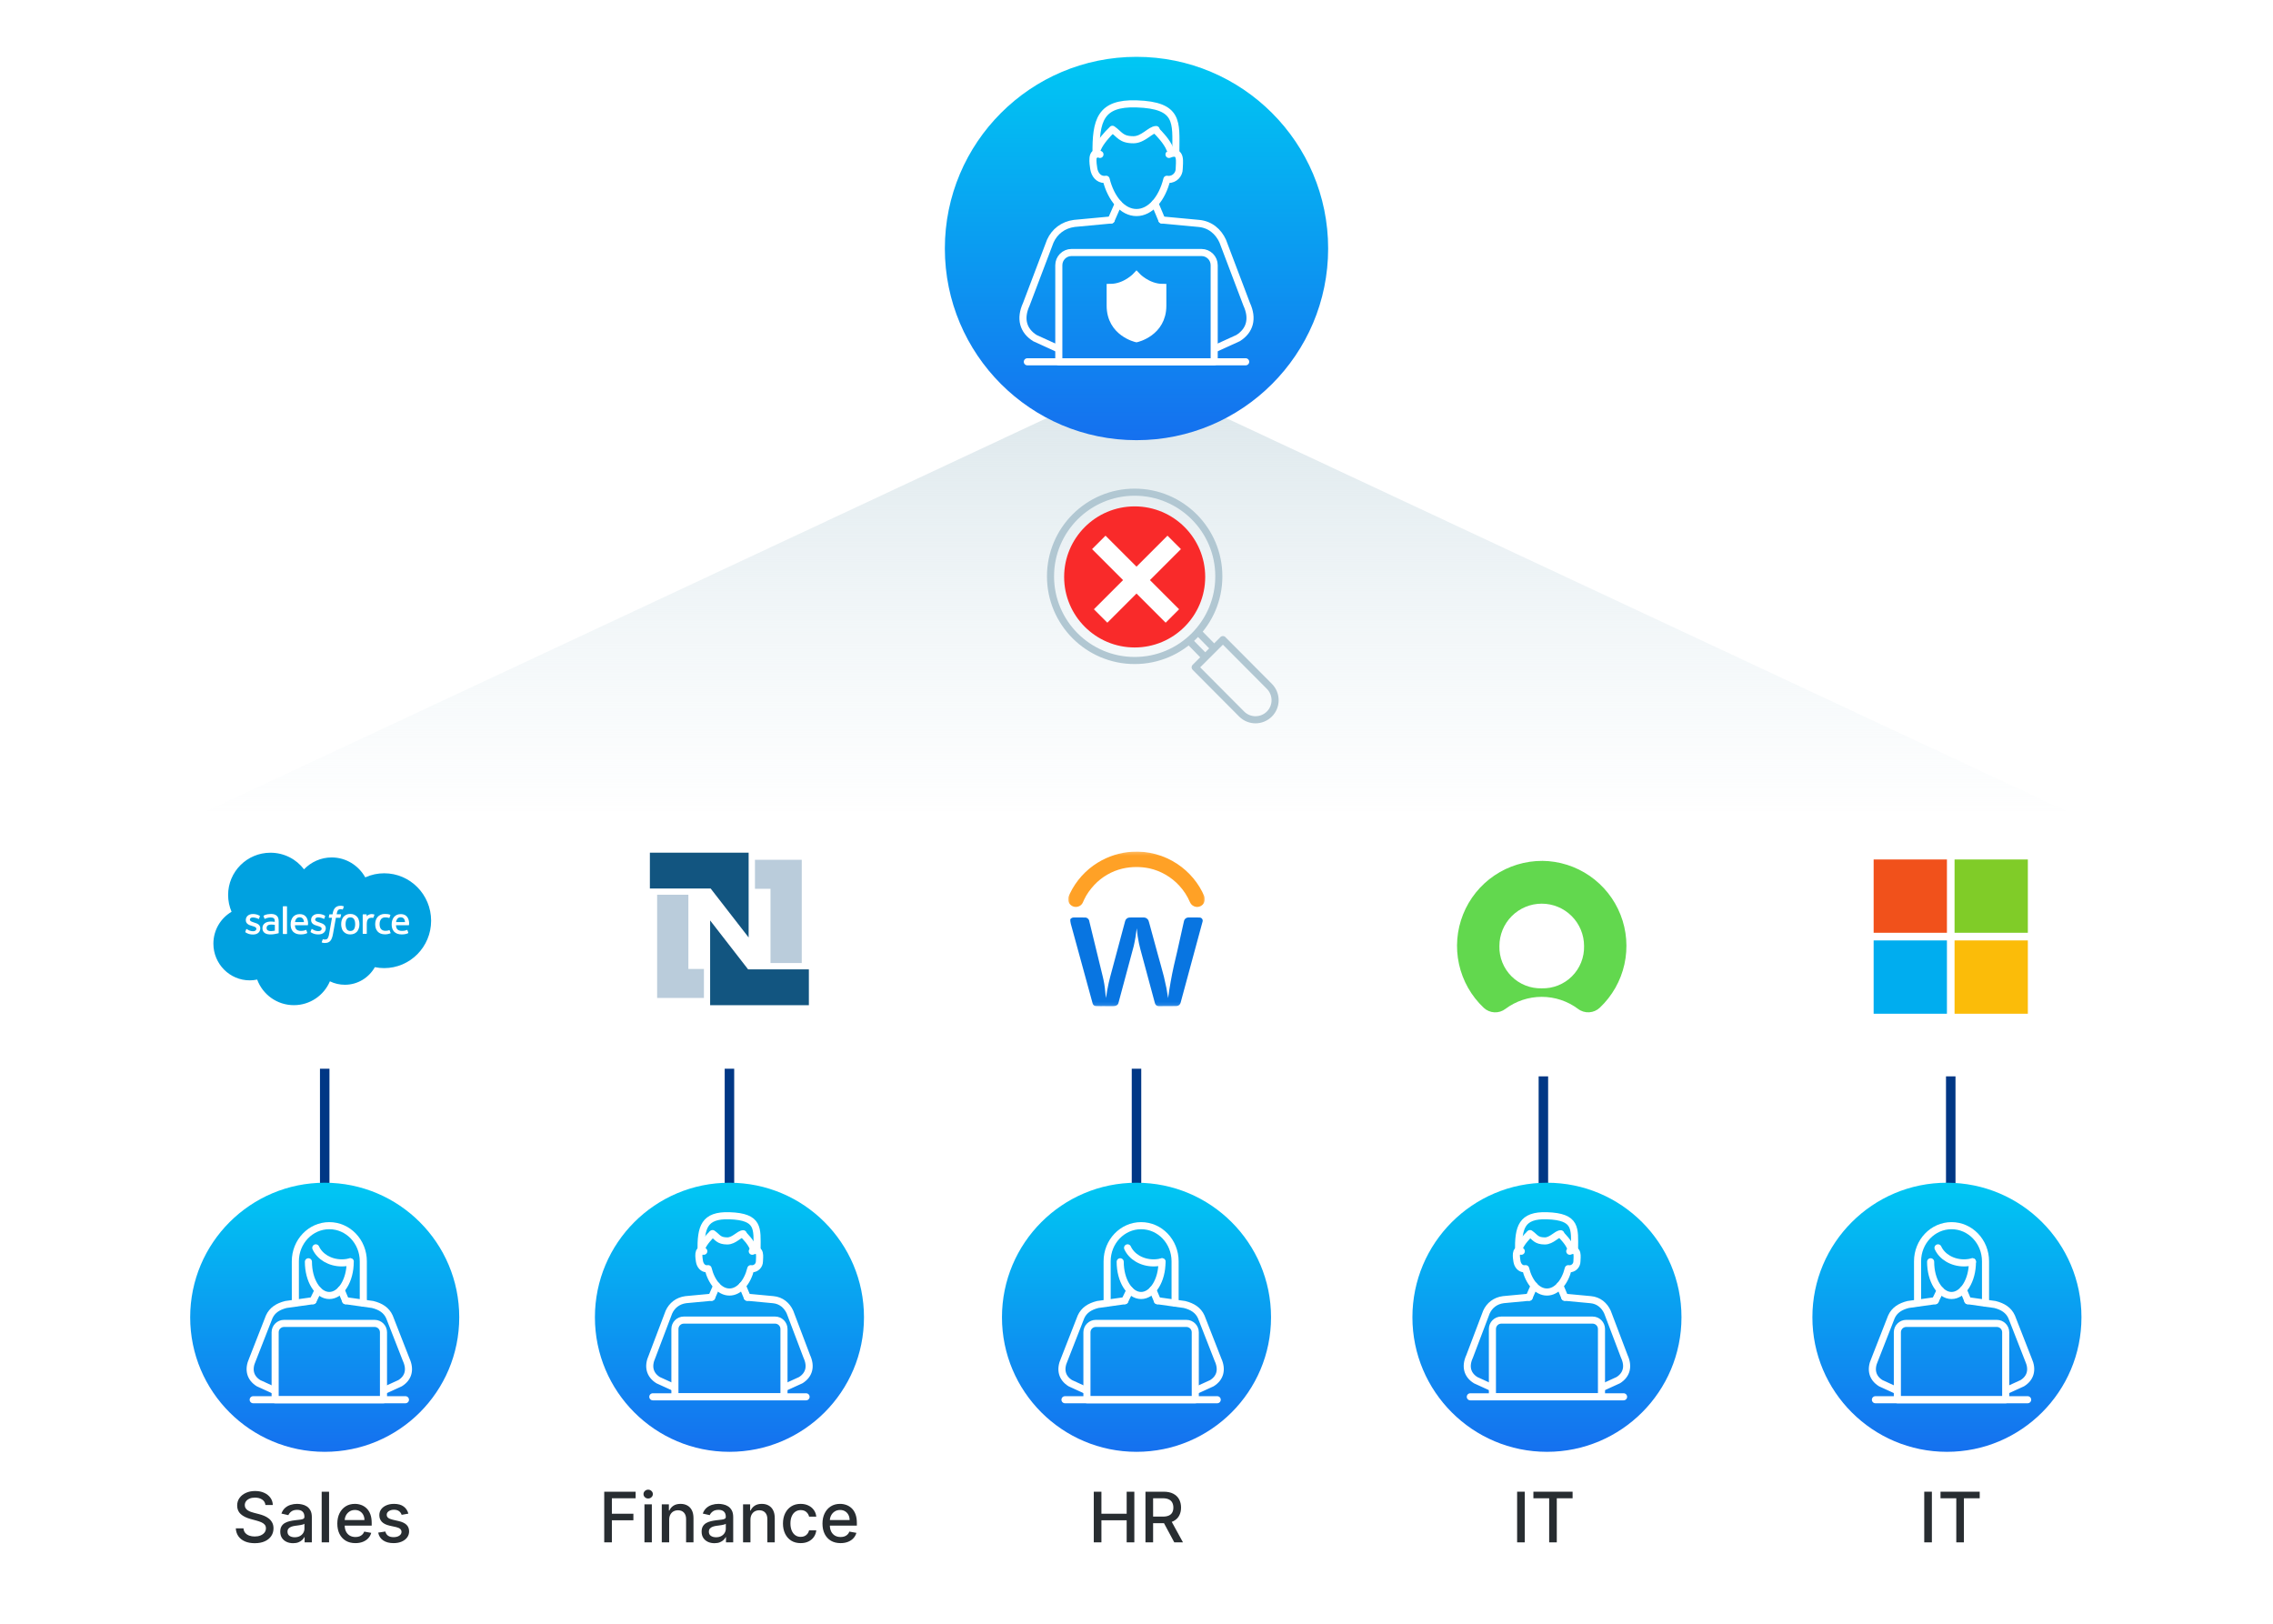 <?xml version="1.0" encoding="UTF-8"?> <svg xmlns="http://www.w3.org/2000/svg" width="700" height="500" viewBox="0 0 700 500" fill="none"><path d="M81.744 463.439C81.663 462.718 81.328 462.159 80.739 461.763C80.15 461.362 79.409 461.161 78.515 461.161C77.875 461.161 77.322 461.263 76.855 461.466C76.388 461.664 76.025 461.938 75.766 462.289C75.512 462.634 75.385 463.027 75.385 463.469C75.385 463.84 75.471 464.159 75.644 464.429C75.822 464.698 76.053 464.924 76.337 465.106C76.626 465.284 76.936 465.434 77.266 465.556C77.596 465.673 77.913 465.769 78.218 465.845L79.741 466.241C80.239 466.363 80.749 466.528 81.272 466.736C81.795 466.944 82.28 467.219 82.727 467.559C83.174 467.899 83.534 468.32 83.808 468.823C84.087 469.326 84.227 469.927 84.227 470.628C84.227 471.511 83.999 472.296 83.542 472.981C83.09 473.667 82.432 474.207 81.569 474.603C80.711 474.999 79.673 475.197 78.454 475.197C77.286 475.197 76.276 475.012 75.423 474.642C74.57 474.271 73.902 473.745 73.42 473.065C72.938 472.38 72.671 471.567 72.62 470.628H74.981C75.027 471.192 75.21 471.661 75.53 472.037C75.855 472.408 76.268 472.684 76.771 472.867C77.279 473.045 77.835 473.134 78.439 473.134C79.104 473.134 79.696 473.029 80.213 472.821C80.736 472.608 81.148 472.314 81.447 471.938C81.747 471.557 81.897 471.113 81.897 470.605C81.897 470.143 81.765 469.765 81.501 469.47C81.242 469.176 80.889 468.932 80.442 468.739C80 468.546 79.5 468.376 78.942 468.229L77.099 467.726C75.85 467.386 74.859 466.886 74.128 466.226C73.402 465.566 73.039 464.693 73.039 463.606C73.039 462.707 73.283 461.923 73.77 461.253C74.258 460.583 74.918 460.062 75.751 459.691C76.583 459.316 77.522 459.128 78.568 459.128C79.624 459.128 80.556 459.313 81.364 459.684C82.176 460.055 82.816 460.565 83.283 461.215C83.75 461.859 83.993 462.601 84.014 463.439H81.744ZM90.261 475.197C89.519 475.197 88.849 475.06 88.25 474.786C87.651 474.507 87.176 474.103 86.826 473.575C86.481 473.047 86.308 472.4 86.308 471.633C86.308 470.973 86.435 470.43 86.689 470.003C86.943 469.577 87.285 469.239 87.717 468.991C88.149 468.742 88.631 468.554 89.164 468.427C89.697 468.3 90.24 468.204 90.794 468.138C91.495 468.056 92.063 467.99 92.5 467.94C92.936 467.884 93.254 467.795 93.452 467.673C93.65 467.551 93.749 467.353 93.749 467.079V467.026C93.749 466.36 93.561 465.845 93.185 465.48C92.815 465.114 92.261 464.931 91.525 464.931C90.758 464.931 90.154 465.101 89.712 465.441C89.276 465.777 88.974 466.15 88.806 466.561L86.666 466.074C86.92 465.363 87.29 464.789 87.778 464.352C88.27 463.911 88.837 463.591 89.476 463.393C90.116 463.19 90.789 463.088 91.495 463.088C91.962 463.088 92.457 463.144 92.98 463.256C93.508 463.362 94 463.56 94.457 463.85C94.919 464.139 95.297 464.553 95.592 465.091C95.886 465.624 96.034 466.317 96.034 467.17V474.939H93.81V473.339H93.718C93.571 473.634 93.35 473.923 93.056 474.207C92.761 474.492 92.383 474.728 91.921 474.916C91.459 475.104 90.906 475.197 90.261 475.197ZM90.756 473.37C91.385 473.37 91.924 473.245 92.37 472.996C92.822 472.748 93.165 472.423 93.398 472.022C93.637 471.615 93.756 471.181 93.756 470.719V469.211C93.675 469.293 93.518 469.369 93.284 469.44C93.056 469.506 92.794 469.564 92.5 469.615C92.205 469.661 91.918 469.704 91.639 469.744C91.36 469.78 91.126 469.81 90.939 469.836C90.497 469.892 90.093 469.986 89.728 470.118C89.367 470.25 89.078 470.44 88.859 470.689C88.646 470.933 88.54 471.258 88.54 471.664C88.54 472.227 88.748 472.654 89.164 472.943C89.58 473.227 90.111 473.37 90.756 473.37ZM101.344 459.341V474.939H99.067V459.341H101.344ZM109.449 475.175C108.296 475.175 107.304 474.928 106.471 474.436C105.644 473.938 105.004 473.24 104.552 472.342C104.105 471.438 103.882 470.379 103.882 469.166C103.882 467.967 104.105 466.911 104.552 465.997C105.004 465.084 105.633 464.37 106.441 463.857C107.253 463.345 108.203 463.088 109.289 463.088C109.949 463.088 110.589 463.197 111.208 463.416C111.828 463.634 112.384 463.977 112.876 464.444C113.369 464.911 113.757 465.518 114.041 466.264C114.326 467.005 114.468 467.907 114.468 468.968V469.775H105.169V468.069H112.236C112.236 467.47 112.115 466.939 111.871 466.477C111.627 466.01 111.284 465.642 110.843 465.373C110.406 465.104 109.893 464.969 109.304 464.969C108.665 464.969 108.106 465.127 107.629 465.441C107.157 465.751 106.791 466.157 106.532 466.66C106.278 467.158 106.151 467.698 106.151 468.282V469.615C106.151 470.397 106.288 471.062 106.563 471.61C106.842 472.159 107.23 472.578 107.728 472.867C108.225 473.151 108.807 473.294 109.472 473.294C109.903 473.294 110.297 473.233 110.652 473.111C111.008 472.984 111.315 472.796 111.574 472.547C111.833 472.298 112.031 471.991 112.168 471.626L114.323 472.014C114.151 472.649 113.841 473.205 113.394 473.682C112.952 474.154 112.396 474.522 111.726 474.786C111.061 475.045 110.302 475.175 109.449 475.175ZM125.76 466.096L123.696 466.462C123.61 466.198 123.473 465.947 123.285 465.708C123.102 465.469 122.854 465.274 122.539 465.122C122.224 464.969 121.831 464.893 121.358 464.893C120.714 464.893 120.175 465.038 119.744 465.327C119.312 465.612 119.096 465.98 119.096 466.432C119.096 466.823 119.241 467.137 119.531 467.376C119.82 467.615 120.287 467.81 120.932 467.962L122.79 468.389C123.867 468.638 124.669 469.021 125.197 469.539C125.725 470.057 125.989 470.729 125.989 471.557C125.989 472.258 125.786 472.882 125.38 473.431C124.979 473.974 124.417 474.4 123.696 474.71C122.981 475.02 122.15 475.175 121.206 475.175C119.896 475.175 118.827 474.895 118 474.337C117.172 473.773 116.664 472.974 116.477 471.938L118.678 471.603C118.815 472.177 119.096 472.611 119.523 472.905C119.949 473.194 120.505 473.339 121.191 473.339C121.937 473.339 122.534 473.184 122.981 472.875C123.427 472.56 123.651 472.177 123.651 471.725C123.651 471.359 123.514 471.052 123.24 470.803C122.97 470.554 122.557 470.366 121.998 470.24L120.018 469.805C118.926 469.557 118.119 469.161 117.596 468.617C117.078 468.074 116.819 467.386 116.819 466.553C116.819 465.863 117.012 465.259 117.398 464.741C117.784 464.223 118.317 463.819 118.997 463.53C119.678 463.235 120.457 463.088 121.336 463.088C122.6 463.088 123.595 463.362 124.321 463.911C125.047 464.454 125.527 465.183 125.76 466.096Z" fill="#282D31"></path><path d="M186.081 474.939V459.341H195.753V461.367H188.434V466.119H195.06V468.138H188.434V474.939H186.081ZM198.465 474.939V463.24H200.742V474.939H198.465ZM199.615 461.436C199.219 461.436 198.878 461.304 198.594 461.039C198.315 460.77 198.175 460.451 198.175 460.08C198.175 459.704 198.315 459.384 198.594 459.12C198.878 458.851 199.219 458.717 199.615 458.717C200.011 458.717 200.348 458.851 200.628 459.12C200.912 459.384 201.054 459.704 201.054 460.08C201.054 460.451 200.912 460.77 200.628 461.039C200.348 461.304 200.011 461.436 199.615 461.436ZM206.082 467.993V474.939H203.805V463.24H205.991V465.144H206.136C206.405 464.525 206.826 464.027 207.4 463.652C207.979 463.276 208.707 463.088 209.586 463.088C210.383 463.088 211.081 463.256 211.68 463.591C212.279 463.921 212.744 464.413 213.074 465.068C213.404 465.723 213.569 466.533 213.569 467.498V474.939H211.292V467.772C211.292 466.924 211.071 466.261 210.629 465.784C210.187 465.302 209.581 465.061 208.809 465.061C208.281 465.061 207.811 465.175 207.4 465.403C206.994 465.632 206.671 465.967 206.433 466.409C206.199 466.845 206.082 467.373 206.082 467.993ZM220.027 475.197C219.286 475.197 218.616 475.06 218.017 474.786C217.417 474.507 216.943 474.103 216.592 473.575C216.247 473.047 216.074 472.4 216.074 471.633C216.074 470.973 216.201 470.43 216.455 470.003C216.709 469.577 217.052 469.239 217.483 468.991C217.915 468.742 218.397 468.554 218.93 468.427C219.464 468.3 220.007 468.204 220.56 468.138C221.261 468.056 221.83 467.99 222.266 467.94C222.703 467.884 223.02 467.795 223.218 467.673C223.416 467.551 223.515 467.353 223.515 467.079V467.026C223.515 466.36 223.327 465.845 222.952 465.48C222.581 465.114 222.028 464.931 221.291 464.931C220.525 464.931 219.921 465.101 219.479 465.441C219.042 465.777 218.74 466.15 218.572 466.561L216.432 466.074C216.686 465.363 217.057 464.789 217.544 464.352C218.037 463.911 218.603 463.591 219.243 463.393C219.882 463.19 220.555 463.088 221.261 463.088C221.728 463.088 222.223 463.144 222.746 463.256C223.274 463.362 223.767 463.56 224.224 463.85C224.686 464.139 225.064 464.553 225.358 465.091C225.653 465.624 225.8 466.317 225.8 467.17V474.939H223.576V473.339H223.485C223.338 473.634 223.117 473.923 222.822 474.207C222.528 474.492 222.149 474.728 221.687 474.916C221.225 475.104 220.672 475.197 220.027 475.197ZM220.522 473.37C221.152 473.37 221.69 473.245 222.137 472.996C222.589 472.748 222.931 472.423 223.165 472.022C223.404 471.615 223.523 471.181 223.523 470.719V469.211C223.442 469.293 223.284 469.369 223.051 469.44C222.822 469.506 222.561 469.564 222.266 469.615C221.972 469.661 221.685 469.704 221.406 469.744C221.126 469.78 220.893 469.81 220.705 469.836C220.263 469.892 219.86 469.986 219.494 470.118C219.134 470.25 218.844 470.44 218.626 470.689C218.413 470.933 218.306 471.258 218.306 471.664C218.306 472.227 218.514 472.654 218.93 472.943C219.347 473.227 219.877 473.37 220.522 473.37ZM231.11 467.993V474.939H228.833V463.24H231.019V465.144H231.163C231.433 464.525 231.854 464.027 232.428 463.652C233.007 463.276 233.735 463.088 234.614 463.088C235.411 463.088 236.109 463.256 236.708 463.591C237.307 463.921 237.772 464.413 238.102 465.068C238.432 465.723 238.597 466.533 238.597 467.498V474.939H236.319V467.772C236.319 466.924 236.099 466.261 235.657 465.784C235.215 465.302 234.608 465.061 233.837 465.061C233.309 465.061 232.839 465.175 232.428 465.403C232.022 465.632 231.699 465.967 231.461 466.409C231.227 466.845 231.11 467.373 231.11 467.993ZM246.578 475.175C245.446 475.175 244.471 474.918 243.654 474.405C242.841 473.888 242.217 473.174 241.78 472.265C241.343 471.357 241.125 470.316 241.125 469.143C241.125 467.955 241.349 466.906 241.795 465.997C242.242 465.084 242.872 464.37 243.684 463.857C244.496 463.345 245.453 463.088 246.555 463.088C247.444 463.088 248.236 463.253 248.931 463.583C249.627 463.908 250.188 464.365 250.615 464.954C251.046 465.543 251.303 466.231 251.384 467.018H249.168C249.046 466.47 248.766 465.997 248.33 465.601C247.898 465.205 247.319 465.007 246.593 465.007C245.959 465.007 245.403 465.175 244.925 465.51C244.453 465.84 244.085 466.312 243.821 466.927C243.557 467.536 243.425 468.257 243.425 469.09C243.425 469.942 243.555 470.679 243.814 471.298C244.072 471.918 244.438 472.397 244.91 472.738C245.387 473.078 245.949 473.248 246.593 473.248C247.025 473.248 247.416 473.169 247.766 473.012C248.122 472.849 248.419 472.618 248.657 472.319C248.901 472.019 249.071 471.659 249.168 471.237H251.384C251.303 471.994 251.056 472.669 250.645 473.263C250.234 473.857 249.683 474.324 248.992 474.664C248.307 475.005 247.502 475.175 246.578 475.175ZM258.861 475.175C257.708 475.175 256.716 474.928 255.883 474.436C255.055 473.938 254.416 473.24 253.964 472.342C253.517 471.438 253.293 470.379 253.293 469.166C253.293 467.967 253.517 466.911 253.964 465.997C254.416 465.084 255.045 464.37 255.852 463.857C256.665 463.345 257.614 463.088 258.701 463.088C259.361 463.088 260.001 463.197 260.62 463.416C261.239 463.634 261.795 463.977 262.288 464.444C262.78 464.911 263.169 465.518 263.453 466.264C263.737 467.005 263.88 467.907 263.88 468.968V469.775H254.581V468.069H261.648C261.648 467.47 261.526 466.939 261.283 466.477C261.039 466.01 260.696 465.642 260.254 465.373C259.818 465.104 259.305 464.969 258.716 464.969C258.076 464.969 257.518 465.127 257.04 465.441C256.568 465.751 256.203 466.157 255.944 466.66C255.69 467.158 255.563 467.698 255.563 468.282V469.615C255.563 470.397 255.7 471.062 255.974 471.61C256.253 472.159 256.642 472.578 257.139 472.867C257.637 473.151 258.218 473.294 258.884 473.294C259.315 473.294 259.709 473.233 260.064 473.111C260.419 472.984 260.727 472.796 260.986 472.547C261.244 472.298 261.442 471.991 261.58 471.626L263.735 472.014C263.562 472.649 263.253 473.205 262.806 473.682C262.364 474.154 261.808 474.522 261.138 474.786C260.473 475.045 259.714 475.175 258.861 475.175Z" fill="#282D31"></path><path d="M336.844 474.939V459.341H339.197V466.119H346.973V459.341H349.334V474.939H346.973V468.138H339.197V474.939H336.844ZM352.761 474.939V459.341H358.32C359.529 459.341 360.532 459.549 361.329 459.966C362.131 460.382 362.73 460.958 363.126 461.694C363.522 462.426 363.72 463.271 363.72 464.231C363.72 465.185 363.52 466.025 363.118 466.751C362.722 467.472 362.123 468.033 361.321 468.435C360.524 468.836 359.521 469.036 358.313 469.036H354.101V467.01H358.1C358.861 467.01 359.481 466.901 359.958 466.683C360.44 466.465 360.793 466.147 361.016 465.731C361.24 465.315 361.352 464.814 361.352 464.231C361.352 463.642 361.237 463.131 361.009 462.7C360.785 462.268 360.433 461.938 359.95 461.71C359.473 461.476 358.846 461.359 358.069 461.359H355.114V474.939H352.761ZM360.46 467.901L364.314 474.939H361.633L357.856 467.901H360.46Z" fill="#282D31"></path><path d="M469.571 459.341V474.939H467.217V459.341H469.571ZM472.229 461.367V459.341H484.3V461.367H479.433V474.939H477.088V461.367H472.229Z" fill="#282D31"></path><path d="M594.949 459.341V474.939H592.596V459.341H594.949ZM597.607 461.367V459.341H609.678V461.367H604.812V474.939H602.466V461.367H597.607Z" fill="#282D31"></path><path d="M99.999 363.107V327.079" stroke="#003785" stroke-width="2.925" stroke-linecap="square" stroke-linejoin="round"></path><path d="M224.642 363.107V327.079" stroke="#003785" stroke-width="2.925" stroke-linecap="square" stroke-linejoin="round"></path><path d="M350 363.107V327.079" stroke="#003785" stroke-width="2.925" stroke-linecap="square" stroke-linejoin="round"></path><path d="M475.305 363.107V327.079" stroke="#003785" stroke-width="2.925" stroke-linecap="square" stroke-linejoin="round"></path><path d="M600.757 363.107V327.079" stroke="#003785" stroke-width="2.925" stroke-linecap="square" stroke-linejoin="round"></path><circle cx="350" cy="405.629" r="41.431" fill="url(#paint0_linear_10_6)"></circle><path d="M355.019 397.15L356.43 400.522" stroke="white" stroke-width="2.184" stroke-linecap="round" stroke-linejoin="round"></path><path d="M346.407 400.522C346.407 400.522 346.758 399.797 347.967 397.304" stroke="white" stroke-width="2.184" stroke-linecap="round" stroke-linejoin="round"></path><path d="M340.962 401.262L340.955 388.389C340.955 382.331 345.639 377.421 351.42 377.421C357.201 377.421 361.885 382.331 361.885 388.389V401.262" stroke="white" stroke-width="2.184" stroke-linecap="round" stroke-linejoin="round"></path><path d="M357.854 388.543C357.854 394.276 354.972 398.923 351.417 398.923C347.862 398.923 344.98 394.276 344.98 388.543" stroke="white" stroke-width="2.184" stroke-linecap="round" stroke-linejoin="round"></path><path d="M357.855 388.543C357.035 388.763 356.162 388.88 355.255 388.88C351.598 388.88 348.477 386.956 347.253 384.251" stroke="white" stroke-width="2.184" stroke-linecap="round" stroke-linejoin="round"></path><path d="M346.407 400.522L338.063 401.694C335.596 402.309 333.825 403.454 332.901 405.505L327.757 418.649C326.34 421.731 327.052 424.328 329.612 425.925L334.281 428.059" stroke="white" stroke-width="2.184" stroke-linecap="round" stroke-linejoin="round"></path><path d="M356.43 400.522L364.774 401.694C367.242 402.309 369.012 403.454 369.936 405.505L375.078 418.649C376.495 421.731 375.783 424.328 373.223 425.925L368.553 428.059" stroke="white" stroke-width="2.184" stroke-linecap="round" stroke-linejoin="round"></path><path d="M327.976 431.019H374.859" stroke="white" stroke-width="2.184" stroke-linecap="round" stroke-linejoin="round"></path><path d="M337.466 407.52H365.372C366.878 407.52 368.1 408.746 368.1 410.252V431.017H334.735V410.252C334.735 408.743 335.959 407.52 337.463 407.52H337.466Z" stroke="white" stroke-width="2.184" stroke-linecap="round" stroke-linejoin="round"></path><circle cx="99.999" cy="405.629" r="41.431" fill="url(#paint1_linear_10_6)"></circle><path d="M105.018 397.15L106.43 400.522" stroke="white" stroke-width="2.184" stroke-linecap="round" stroke-linejoin="round"></path><path d="M96.406 400.522C96.406 400.522 96.757 399.797 97.966 397.304" stroke="white" stroke-width="2.184" stroke-linecap="round" stroke-linejoin="round"></path><path d="M90.961 401.262L90.954 388.389C90.954 382.331 95.638 377.421 101.419 377.421C107.2 377.421 111.884 382.331 111.884 388.389V401.262" stroke="white" stroke-width="2.184" stroke-linecap="round" stroke-linejoin="round"></path><path d="M107.854 388.543C107.854 394.276 104.972 398.923 101.417 398.923C97.862 398.923 94.98 394.276 94.98 388.543" stroke="white" stroke-width="2.184" stroke-linecap="round" stroke-linejoin="round"></path><path d="M107.854 388.543C107.034 388.763 106.161 388.88 105.254 388.88C101.597 388.88 98.476 386.956 97.252 384.251" stroke="white" stroke-width="2.184" stroke-linecap="round" stroke-linejoin="round"></path><path d="M96.406 400.522L88.062 401.694C85.595 402.309 83.825 403.454 82.9 405.505L77.756 418.649C76.339 421.731 77.051 424.328 79.611 425.925L84.281 428.059" stroke="white" stroke-width="2.184" stroke-linecap="round" stroke-linejoin="round"></path><path d="M106.43 400.522L114.773 401.694C117.241 402.309 119.011 403.454 119.935 405.505L125.077 418.649C126.494 421.731 125.782 424.328 123.222 425.925L118.553 428.059" stroke="white" stroke-width="2.184" stroke-linecap="round" stroke-linejoin="round"></path><path d="M77.975 431.019H124.858" stroke="white" stroke-width="2.184" stroke-linecap="round" stroke-linejoin="round"></path><path d="M87.465 407.52H115.371C116.878 407.52 118.099 408.746 118.099 410.252V431.017H84.734V410.252C84.734 408.743 85.958 407.52 87.463 407.52H87.465Z" stroke="white" stroke-width="2.184" stroke-linecap="round" stroke-linejoin="round"></path><circle cx="599.582" cy="405.629" r="41.431" fill="url(#paint2_linear_10_6)"></circle><path d="M604.601 397.15L606.013 400.522" stroke="white" stroke-width="2.184" stroke-linecap="round" stroke-linejoin="round"></path><path d="M595.989 400.522C595.989 400.522 596.34 399.797 597.55 397.304" stroke="white" stroke-width="2.184" stroke-linecap="round" stroke-linejoin="round"></path><path d="M590.545 401.262L590.537 388.389C590.537 382.331 595.221 377.421 601.002 377.421C606.783 377.421 611.467 382.331 611.467 388.389V401.262" stroke="white" stroke-width="2.184" stroke-linecap="round" stroke-linejoin="round"></path><path d="M607.437 388.543C607.437 394.276 604.555 398.923 601 398.923C597.445 398.923 594.563 394.276 594.563 388.543" stroke="white" stroke-width="2.184" stroke-linecap="round" stroke-linejoin="round"></path><path d="M607.437 388.543C606.618 388.763 605.745 388.88 604.838 388.88C601.18 388.88 598.059 386.956 596.835 384.251" stroke="white" stroke-width="2.184" stroke-linecap="round" stroke-linejoin="round"></path><path d="M595.989 400.522L587.645 401.694C585.178 402.309 583.408 403.454 582.484 405.505L577.339 418.649C575.922 421.731 576.634 424.328 579.194 425.925L583.864 428.059" stroke="white" stroke-width="2.184" stroke-linecap="round" stroke-linejoin="round"></path><path d="M606.013 400.522L614.356 401.694C616.824 402.309 618.594 403.454 619.518 405.505L624.661 418.649C626.077 421.731 625.365 424.328 622.805 425.925L618.136 428.059" stroke="white" stroke-width="2.184" stroke-linecap="round" stroke-linejoin="round"></path><path d="M577.558 431.019H624.441" stroke="white" stroke-width="2.184" stroke-linecap="round" stroke-linejoin="round"></path><path d="M587.048 407.52H614.954C616.461 407.52 617.682 408.746 617.682 410.252V431.017H584.317V410.252C584.317 408.743 585.541 407.52 587.046 407.52H587.048Z" stroke="white" stroke-width="2.184" stroke-linecap="round" stroke-linejoin="round"></path><circle cx="224.642" cy="405.629" r="41.431" fill="url(#paint3_linear_10_6)"></circle><path d="M228.618 395.878L230.121 399.459" stroke="white" stroke-width="2.184" stroke-linecap="round" stroke-linejoin="round"></path><path d="M219.166 399.46L220.712 395.932" stroke="white" stroke-width="2.184" stroke-linecap="round" stroke-linejoin="round"></path><path d="M219.166 399.46L211.198 400.206C208.755 400.528 206.932 401.976 206.001 404.038L200.822 417.686C199.396 420.783 200.113 423.395 202.69 425L207.391 427.146" stroke="white" stroke-width="2.184" stroke-linecap="round" stroke-linejoin="round"></path><path d="M230.121 399.46L238.088 400.206C240.56 400.42 242.355 401.976 243.285 404.038L248.462 417.683C249.888 420.781 249.171 423.393 246.594 424.998L241.893 427.143" stroke="white" stroke-width="2.184" stroke-linecap="round" stroke-linejoin="round"></path><path d="M201.043 430.118H248.241" stroke="white" stroke-width="2.184" stroke-linecap="round" stroke-linejoin="round"></path><path d="M210.597 406.495H238.69C240.207 406.495 241.437 407.727 241.437 409.241V430.116H207.847V409.241C207.847 407.724 209.08 406.495 210.594 406.495H210.597Z" stroke="white" stroke-width="2.184" stroke-linecap="round" stroke-linejoin="round"></path><path d="M215.899 385.294C215.803 377.922 216.819 374.11 224.642 374.366C233.874 374.668 233.162 378.352 233.15 384.55" stroke="white" stroke-width="2.184" stroke-linecap="round" stroke-linejoin="round"></path><path d="M216.743 385.294C214.696 384.098 215.255 387.461 215.408 388.401C215.611 389.653 216.436 390.699 217.705 390.699C217.833 390.699 217.956 390.682 218.078 390.662C219.114 394.874 221.662 397.857 224.644 397.857C227.627 397.857 230.175 394.874 231.211 390.665C231.331 390.684 231.451 390.701 231.579 390.701C232.848 390.701 233.876 389.673 233.876 388.404C233.876 387.135 234.524 384.101 231.67 385.296" stroke="white" stroke-width="2.184" stroke-linecap="round" stroke-linejoin="round"></path><path d="M219.166 380.142C218.601 380.65 216.767 382.589 216.203 384.099" stroke="white" stroke-width="2.184" stroke-linecap="round" stroke-linejoin="round"></path><path d="M228.886 380.142C229.451 380.65 231.284 382.589 231.849 384.099" stroke="white" stroke-width="2.184" stroke-linecap="round" stroke-linejoin="round"></path><path d="M219.436 379.862C220.999 380.939 221.267 382.12 223.989 382.12C226.117 382.12 227.666 379.916 228.886 379.916" stroke="white" stroke-width="2.184" stroke-linecap="round" stroke-linejoin="round"></path><circle cx="476.402" cy="405.629" r="41.431" fill="url(#paint4_linear_10_6)"></circle><path d="M480.379 395.878L481.881 399.459" stroke="white" stroke-width="2.184" stroke-linecap="round" stroke-linejoin="round"></path><path d="M470.926 399.46L472.473 395.932" stroke="white" stroke-width="2.184" stroke-linecap="round" stroke-linejoin="round"></path><path d="M470.926 399.46L462.958 400.206C460.516 400.528 458.692 401.976 457.762 404.038L452.583 417.686C451.156 420.783 451.873 423.395 454.451 425L459.151 427.146" stroke="white" stroke-width="2.184" stroke-linecap="round" stroke-linejoin="round"></path><path d="M481.881 399.46L489.849 400.206C492.321 400.42 494.115 401.976 495.045 404.038L500.222 417.683C501.648 420.781 500.932 423.393 498.354 424.998L493.654 427.143" stroke="white" stroke-width="2.184" stroke-linecap="round" stroke-linejoin="round"></path><path d="M452.804 430.118H500.001" stroke="white" stroke-width="2.184" stroke-linecap="round" stroke-linejoin="round"></path><path d="M462.357 406.495H490.45C491.967 406.495 493.197 407.727 493.197 409.241V430.116H459.608V409.241C459.608 407.724 460.84 406.495 462.354 406.495H462.357Z" stroke="white" stroke-width="2.184" stroke-linecap="round" stroke-linejoin="round"></path><path d="M467.659 385.294C467.563 377.922 468.579 374.11 476.402 374.366C485.634 374.668 484.922 378.352 484.91 384.55" stroke="white" stroke-width="2.184" stroke-linecap="round" stroke-linejoin="round"></path><path d="M468.503 385.294C466.456 384.098 467.016 387.461 467.168 388.401C467.372 389.653 468.197 390.699 469.466 390.699C469.593 390.699 469.716 390.682 469.839 390.662C470.875 394.874 473.422 397.857 476.405 397.857C479.387 397.857 481.935 394.874 482.971 390.665C483.091 390.684 483.212 390.701 483.339 390.701C484.608 390.701 485.637 389.673 485.637 388.404C485.637 387.135 486.285 384.101 483.43 385.296" stroke="white" stroke-width="2.184" stroke-linecap="round" stroke-linejoin="round"></path><path d="M470.926 380.142C470.362 380.65 468.528 382.589 467.963 384.099" stroke="white" stroke-width="2.184" stroke-linecap="round" stroke-linejoin="round"></path><path d="M480.646 380.142C481.211 380.65 483.045 382.589 483.609 384.099" stroke="white" stroke-width="2.184" stroke-linecap="round" stroke-linejoin="round"></path><path d="M471.196 379.862C472.76 380.939 473.027 382.12 475.749 382.12C477.878 382.12 479.426 379.916 480.646 379.916" stroke="white" stroke-width="2.184" stroke-linecap="round" stroke-linejoin="round"></path><g filter="url(#filter0_d_10_6)"><rect x="56.206" y="243.013" width="86.074" height="86.074" rx="8.331" fill="white"></rect></g><path fill-rule="evenodd" clip-rule="evenodd" d="M109.382 284.584C109.382 285.249 109.259 285.767 109.013 286.136C108.766 286.506 108.397 286.678 107.904 286.678C107.411 286.678 107.017 286.506 106.795 286.136C106.549 285.767 106.426 285.249 106.426 284.584C106.426 283.918 106.549 283.401 106.795 283.031C107.042 282.662 107.387 282.489 107.904 282.489C108.421 282.489 108.791 282.662 109.013 283.031C109.259 283.401 109.382 283.918 109.382 284.584Z" fill="#00A1E0"></path><path fill-rule="evenodd" clip-rule="evenodd" d="M121.974 283.943C122.024 283.573 122.122 283.253 122.295 283.031C122.541 282.662 122.886 282.465 123.403 282.465C123.921 282.465 124.241 282.662 124.488 283.031C124.635 283.278 124.709 283.598 124.734 283.943H121.974Z" fill="#00A1E0"></path><path fill-rule="evenodd" clip-rule="evenodd" d="M118.327 268.912C116.307 268.912 114.336 269.331 112.488 270.169C110.418 266.497 106.574 264.033 102.138 264.033C98.812 264.033 95.805 265.438 93.637 267.68V267.705C91.271 264.575 87.501 262.579 83.288 262.579C76.092 262.579 70.252 268.394 70.252 275.59C70.252 277.364 70.622 279.138 71.312 280.764C67.961 282.736 65.718 286.383 65.718 290.572C65.718 296.806 70.721 301.882 76.906 301.882C77.669 301.882 78.458 301.808 79.197 301.636C80.897 306.243 85.308 309.521 90.507 309.521C95.485 309.521 99.773 306.49 101.596 302.178C103.05 302.892 104.627 303.237 106.229 303.237C110.171 303.237 113.621 301.044 115.444 297.816C116.381 298.013 117.317 298.112 118.303 298.112C126.287 298.112 132.767 291.582 132.767 283.524C132.767 275.467 126.311 268.912 118.327 268.912ZM80.158 285.841C80.158 287.023 79.296 287.763 77.941 287.763C77.275 287.763 76.61 287.664 75.945 287.294C75.821 287.22 75.698 287.146 75.575 287.073C75.55 287.048 75.501 287.023 75.55 286.925L75.821 286.161C75.871 286.038 75.969 286.087 75.994 286.087C76.068 286.136 76.117 286.185 76.216 286.235C77.004 286.752 77.743 286.752 77.99 286.752C78.581 286.752 78.951 286.432 78.951 286.013V285.988C78.951 285.52 78.384 285.348 77.719 285.151L77.571 285.101C76.659 284.855 75.698 284.461 75.698 283.327V283.302C75.698 282.218 76.585 281.454 77.842 281.454H77.99C78.729 281.454 79.444 281.676 79.961 281.996C80.01 282.021 80.06 282.07 80.035 282.144C80.01 282.218 79.789 282.834 79.764 282.908C79.715 283.031 79.591 282.957 79.591 282.957C79.148 282.711 78.433 282.514 77.842 282.514C77.3 282.514 76.955 282.785 76.955 283.179V283.204C76.955 283.647 77.546 283.845 78.236 284.066L78.359 284.116C79.172 284.337 80.158 284.732 80.158 285.841ZM85.776 287.368C85.776 287.368 85.629 287.418 85.505 287.442C85.185 287.516 84.865 287.565 84.52 287.639C84.125 287.713 83.731 287.738 83.337 287.738C82.967 287.738 82.622 287.713 82.302 287.639C82.006 287.565 81.735 287.442 81.513 287.294C81.292 287.146 81.119 286.925 80.996 286.678C80.873 286.432 80.823 286.136 80.823 285.791C80.823 285.446 80.897 285.151 81.021 284.904C81.168 284.658 81.341 284.436 81.587 284.263C81.834 284.091 82.105 283.968 82.4 283.894C82.696 283.82 83.017 283.771 83.362 283.771C83.608 283.771 83.805 283.771 83.978 283.795C83.978 283.795 84.273 283.82 84.618 283.869V283.697C84.618 283.179 84.52 282.933 84.298 282.76C84.076 282.588 83.756 282.514 83.337 282.514C83.337 282.514 82.4 282.514 81.637 282.908C81.612 282.933 81.563 282.933 81.563 282.933C81.563 282.933 81.464 282.957 81.439 282.859L81.168 282.12C81.119 282.021 81.193 281.972 81.193 281.972C81.538 281.701 82.4 281.528 82.4 281.528C82.672 281.479 83.14 281.43 83.436 281.43C84.224 281.43 84.815 281.602 85.21 281.972C85.629 282.317 85.826 282.908 85.826 283.697V287.245C85.875 287.22 85.875 287.344 85.776 287.368ZM88.388 287.491C88.388 287.565 88.339 287.615 88.265 287.615H87.23C87.156 287.615 87.107 287.565 87.107 287.491V279.187C87.107 279.113 87.156 279.064 87.23 279.064H88.265C88.339 279.064 88.388 279.113 88.388 279.187V287.491ZM94.844 284.806C94.844 284.904 94.721 284.904 94.721 284.904H90.828C90.853 285.496 91 285.914 91.271 286.185C91.542 286.457 92.011 286.654 92.602 286.654C93.538 286.654 93.908 286.481 94.204 286.358C94.204 286.358 94.302 286.309 94.352 286.432L94.598 287.146C94.647 287.27 94.598 287.319 94.573 287.344C94.327 287.467 93.736 287.738 92.627 287.738C92.085 287.738 91.616 287.664 91.222 287.516C90.828 287.368 90.507 287.146 90.237 286.875C89.99 286.604 89.793 286.259 89.67 285.89C89.546 285.52 89.497 285.101 89.497 284.658C89.497 284.214 89.546 283.795 89.67 283.426C89.793 283.031 89.965 282.711 90.187 282.415C90.434 282.12 90.729 281.898 91.074 281.725C91.444 281.553 91.863 281.479 92.356 281.479C92.75 281.479 93.12 281.553 93.465 281.701C93.711 281.799 93.957 281.996 94.204 282.268C94.352 282.44 94.598 282.81 94.697 283.179C94.968 284.017 94.844 284.756 94.844 284.806ZM98.048 287.738C97.382 287.738 96.717 287.639 96.052 287.27C95.929 287.196 95.805 287.122 95.682 287.048C95.657 287.023 95.608 286.999 95.657 286.9L95.929 286.136C95.978 286.013 96.076 286.062 96.101 286.062C96.175 286.112 96.224 286.161 96.323 286.21C97.111 286.728 97.851 286.728 98.097 286.728C98.688 286.728 99.058 286.407 99.058 285.988V285.964C99.058 285.496 98.491 285.323 97.826 285.126L97.678 285.077C96.766 284.83 95.805 284.436 95.805 283.302V283.278C95.805 282.194 96.692 281.43 97.949 281.43H98.097C98.836 281.43 99.551 281.651 100.068 281.972C100.118 281.996 100.167 282.046 100.142 282.12C100.118 282.194 99.896 282.81 99.871 282.884C99.822 283.007 99.699 282.933 99.699 282.933C99.255 282.686 98.541 282.489 97.949 282.489C97.407 282.489 97.062 282.785 97.062 283.155V283.179C97.062 283.623 97.653 283.82 98.343 284.042L98.467 284.091C99.378 284.387 100.339 284.781 100.339 285.865V285.841C100.29 287.023 99.428 287.738 98.048 287.738ZM104.849 282.489C104.824 282.613 104.726 282.613 104.726 282.613H103.444L102.557 287.565C102.459 288.083 102.36 288.526 102.212 288.871C102.064 289.241 101.941 289.487 101.719 289.734C101.522 289.956 101.276 290.128 101.005 290.227C100.734 290.325 100.413 290.374 100.044 290.374C99.871 290.374 99.699 290.374 99.477 290.325C99.329 290.301 99.231 290.251 99.132 290.227C99.083 290.202 99.033 290.153 99.083 290.079C99.107 290.005 99.329 289.364 99.378 289.29C99.428 289.192 99.526 289.216 99.526 289.216C99.6 289.241 99.649 289.266 99.748 289.29C99.847 289.315 99.97 289.315 100.068 289.315C100.241 289.315 100.389 289.29 100.537 289.241C100.709 289.192 100.783 289.093 100.881 288.97C100.98 288.847 101.079 288.65 101.153 288.428C101.251 288.181 101.325 287.861 101.374 287.467L102.237 282.613H101.374C101.276 282.613 101.226 282.563 101.251 282.489L101.399 281.676C101.424 281.553 101.522 281.553 101.522 281.553H102.409L102.459 281.282C102.582 280.493 102.853 279.902 103.247 279.508C103.641 279.113 104.183 278.916 104.898 278.916C105.07 278.916 105.243 278.916 105.415 278.966C105.539 278.99 105.662 279.015 105.81 279.064C105.834 279.064 105.908 279.113 105.884 279.187L105.588 280.001C105.563 280.05 105.539 280.099 105.415 280.05C105.391 280.05 105.342 280.025 105.218 280.001C105.12 279.976 105.021 279.976 104.898 279.976C104.75 279.976 104.627 280.001 104.479 280.025C104.356 280.074 104.233 280.124 104.159 280.222C104.06 280.321 103.937 280.469 103.888 280.641C103.74 281.06 103.691 281.479 103.691 281.528H104.923C105.021 281.528 105.07 281.578 105.046 281.651L104.849 282.489ZM110.516 285.816C110.393 286.21 110.221 286.53 109.999 286.826C109.752 287.097 109.457 287.344 109.112 287.491C108.767 287.639 108.348 287.738 107.88 287.738C107.411 287.738 106.993 287.664 106.648 287.491C106.303 287.344 106.007 287.097 105.76 286.826C105.514 286.555 105.342 286.21 105.243 285.816C105.12 285.446 105.07 285.027 105.07 284.584C105.07 284.14 105.12 283.721 105.243 283.352C105.366 282.957 105.539 282.637 105.76 282.341C106.007 282.07 106.303 281.824 106.648 281.676C106.993 281.504 107.411 281.43 107.88 281.43C108.348 281.43 108.767 281.504 109.112 281.676C109.457 281.849 109.752 282.07 109.999 282.341C110.245 282.613 110.418 282.957 110.516 283.352C110.639 283.721 110.689 284.14 110.689 284.584C110.689 285.027 110.639 285.446 110.516 285.816ZM115.297 281.75C115.272 281.849 115.075 282.366 115.001 282.539C114.976 282.613 114.927 282.662 114.853 282.637C114.853 282.637 114.631 282.588 114.434 282.588C114.262 282.588 114.089 282.613 113.917 282.662C113.744 282.711 113.572 282.81 113.424 282.957C113.276 283.105 113.177 283.278 113.079 283.524C113.005 283.771 112.956 284.165 112.956 284.535V287.442C112.956 287.516 112.906 287.565 112.832 287.565H111.822C111.748 287.565 111.699 287.516 111.699 287.442V281.676C111.699 281.602 111.748 281.553 111.822 281.553H112.808C112.882 281.553 112.931 281.602 112.931 281.676V282.144C113.079 281.947 113.35 281.775 113.596 281.651C113.843 281.553 114.114 281.454 114.607 281.479C114.853 281.504 115.198 281.553 115.247 281.578C115.297 281.627 115.321 281.701 115.297 281.75ZM120.2 287.418C119.757 287.59 119.165 287.713 118.574 287.713C117.588 287.713 116.824 287.418 116.307 286.851C115.789 286.284 115.543 285.52 115.543 284.559C115.543 284.116 115.617 283.697 115.74 283.327C115.863 282.957 116.06 282.613 116.307 282.341C116.553 282.07 116.874 281.824 117.243 281.676C117.613 281.504 118.032 281.43 118.525 281.43C118.845 281.43 119.141 281.454 119.387 281.479C119.658 281.528 120.003 281.602 120.151 281.676C120.176 281.676 120.25 281.725 120.225 281.799C120.126 282.095 120.052 282.292 119.954 282.588C119.905 282.711 119.831 282.662 119.831 282.662C119.461 282.539 119.091 282.489 118.623 282.489C118.056 282.489 117.638 282.686 117.342 283.056C117.071 283.426 116.898 283.918 116.898 284.559C116.898 285.274 117.071 285.791 117.391 286.136C117.711 286.457 118.155 286.629 118.697 286.629C118.919 286.629 119.141 286.604 119.313 286.58C119.51 286.555 119.683 286.481 119.855 286.432C119.855 286.432 119.954 286.383 120.003 286.506L120.299 287.294C120.274 287.393 120.2 287.418 120.2 287.418ZM125.966 284.806C125.966 284.904 125.843 284.904 125.843 284.904H121.95C121.974 285.496 122.122 285.914 122.393 286.185C122.664 286.457 123.133 286.654 123.724 286.654C124.66 286.654 125.03 286.481 125.326 286.358C125.326 286.358 125.424 286.309 125.473 286.432L125.72 287.146C125.769 287.27 125.72 287.319 125.695 287.344C125.449 287.467 124.857 287.738 123.749 287.738C123.206 287.738 122.738 287.664 122.344 287.516C121.95 287.368 121.629 287.146 121.358 286.875C121.112 286.604 120.915 286.259 120.792 285.89C120.668 285.52 120.619 285.101 120.619 284.658C120.619 284.214 120.668 283.795 120.792 283.426C120.915 283.031 121.087 282.711 121.309 282.415C121.555 282.12 121.851 281.898 122.196 281.725C122.566 281.553 122.985 281.479 123.478 281.479C123.872 281.479 124.241 281.553 124.586 281.701C124.833 281.799 125.079 281.996 125.326 282.268C125.473 282.44 125.72 282.81 125.818 283.179C126.089 284.017 125.966 284.756 125.966 284.806Z" fill="#00A1E0"></path><path fill-rule="evenodd" clip-rule="evenodd" d="M90.852 283.943C90.902 283.573 91 283.253 91.173 283.031C91.419 282.662 91.764 282.465 92.282 282.465C92.799 282.465 93.119 282.662 93.366 283.031C93.514 283.278 93.588 283.598 93.612 283.943H90.852Z" fill="#00A1E0"></path><path fill-rule="evenodd" clip-rule="evenodd" d="M82.45 286.481C82.302 286.358 82.277 286.333 82.228 286.26C82.154 286.136 82.105 285.964 82.105 285.742C82.105 285.397 82.228 285.151 82.45 284.978C82.45 284.978 82.795 284.683 83.583 284.707C83.928 284.707 84.298 284.732 84.643 284.806V286.58C84.643 286.58 84.15 286.678 83.583 286.728C82.795 286.752 82.45 286.481 82.45 286.481Z" fill="#00A1E0"></path><g filter="url(#filter1_d_10_6)"><rect x="557.72" y="245.372" width="86.074" height="86.074" rx="8.331" fill="white"></rect></g><path d="M599.582 287.23H577.012V264.659H599.582V287.23Z" fill="#F1511B"></path><path d="M624.503 287.229H601.933V264.659H624.503V287.229Z" fill="#80CC28"></path><path d="M599.582 312.159H577.012V289.588H599.582V312.159Z" fill="#00ADEF"></path><path d="M624.503 312.159H601.933V289.588H624.503V312.159Z" fill="#FBBC09"></path><g filter="url(#filter2_d_10_6)"><rect x="431.759" y="245.372" width="86.074" height="86.074" rx="8.331" fill="white"></rect></g><path fill-rule="evenodd" clip-rule="evenodd" d="M474.95 265.092C469.704 265.081 464.575 266.646 460.229 269.585C455.882 272.524 452.519 276.7 450.575 281.573C448.631 286.446 448.196 291.791 449.325 296.914C450.455 302.038 453.098 306.704 456.911 310.307C457.805 311.159 458.975 311.662 460.208 311.726C461.442 311.79 462.657 311.411 463.635 310.656C466.861 308.255 470.775 306.959 474.796 306.959C478.818 306.959 482.732 308.255 485.958 310.656C486.945 311.412 488.171 311.789 489.413 311.716C490.654 311.644 491.828 311.127 492.72 310.262C496.504 306.672 499.129 302.033 500.259 296.942C501.389 291.85 500.973 286.537 499.064 281.683C497.154 276.83 493.839 272.657 489.543 269.699C485.247 266.742 480.165 265.135 474.95 265.085M474.796 304.337C473.072 304.384 471.356 304.078 469.754 303.44C468.151 302.802 466.696 301.843 465.476 300.624C464.256 299.404 463.297 297.949 462.658 296.347C462.02 294.744 461.714 293.029 461.76 291.304C461.76 287.847 463.134 284.531 465.578 282.086C468.023 279.641 471.339 278.268 474.796 278.268C478.254 278.268 481.57 279.641 484.014 282.086C486.459 284.531 487.833 287.847 487.833 291.304C487.879 293.029 487.573 294.744 486.934 296.347C486.295 297.949 485.337 299.404 484.117 300.624C482.897 301.843 481.442 302.802 479.839 303.44C478.237 304.078 476.521 304.384 474.796 304.337Z" fill="#62D84E"></path><g filter="url(#filter3_d_10_6)"><rect x="306.963" y="243.013" width="86.074" height="86.074" rx="8.331" fill="white"></rect></g><mask id="mask0_10_6" style="mask-type:luminance" maskUnits="userSpaceOnUse" x="328" y="262" width="44" height="48"><path d="M371.076 262.224H328.924V309.876H371.076V262.224Z" fill="white"></path></mask><g mask="url(#mask0_10_6)"><path d="M348.684 262.281C353.553 261.982 358.499 263.321 362.557 266.028C366.237 268.457 369.192 271.976 370.907 276.041C371.174 276.769 371.081 277.629 370.624 278.262C370.128 278.985 369.211 279.374 368.345 279.252C367.536 279.149 366.802 278.598 366.484 277.847C365.687 275.969 364.565 274.231 363.183 272.73C360.746 270.073 357.489 268.169 353.965 267.392C351.247 266.827 348.407 266.847 345.7 267.463C342.384 268.245 339.313 270.025 336.99 272.516C335.731 273.875 334.623 275.39 333.844 277.077C333.61 277.54 333.478 278.065 333.121 278.457C332.462 279.236 331.279 279.492 330.353 279.067C329.473 278.69 328.883 277.741 328.938 276.784C328.946 276.2 329.251 275.687 329.483 275.169C331.349 271.245 334.375 267.886 338.083 265.62C341.27 263.657 344.946 262.497 348.684 262.281Z" fill="#FFA126"></path><path d="M329.603 283.088C329.846 282.75 330.236 282.51 330.66 282.523C331.848 282.524 333.038 282.501 334.226 282.536C334.856 282.542 335.401 283.072 335.465 283.692C336.64 288.538 337.821 293.382 339.003 298.227C339.37 299.813 339.821 301.383 340.077 302.993C340.33 304.425 340.379 305.884 340.61 307.32C340.823 305.737 341.1 304.161 341.451 302.603C341.739 301.3 342.116 300.02 342.453 298.729C343.804 293.693 345.157 288.656 346.505 283.618C346.653 283.01 347.232 282.541 347.86 282.53C349.17 282.509 350.483 282.52 351.793 282.523C352.058 282.525 352.326 282.499 352.586 282.555C353.069 282.671 353.493 283.014 353.696 283.468C353.789 283.679 353.837 283.907 353.899 284.128C354.808 287.439 355.708 290.752 356.611 294.064C356.909 295.137 357.182 296.217 357.507 297.282C358.186 299.585 358.759 301.92 359.221 304.276C359.434 305.292 359.522 306.328 359.739 307.342C360.188 303.987 360.78 300.651 361.515 297.346C361.84 295.837 362.243 294.348 362.567 292.839C363.257 289.758 363.933 286.673 364.632 283.594C364.736 283.141 365.082 282.759 365.518 282.601C365.771 282.5 366.048 282.522 366.314 282.523C367.358 282.525 368.401 282.502 369.443 282.535C369.891 282.534 370.31 282.887 370.377 283.331C370.431 283.647 370.297 283.947 370.221 284.247C368.001 292.442 365.778 300.636 363.567 308.833C363.397 309.399 362.84 309.816 362.25 309.827C360.436 309.895 358.621 309.829 356.807 309.858C356.283 309.838 355.808 309.442 355.68 308.936C354.325 303.961 352.993 298.98 351.653 294.001C351.346 292.84 351.004 291.687 350.764 290.51C350.442 288.975 350.202 287.421 350.077 285.856C349.862 287.685 349.568 289.506 349.153 291.299C347.618 297.042 346.073 302.783 344.526 308.522C344.449 308.824 344.388 309.153 344.155 309.378C343.763 309.77 343.177 309.868 342.645 309.868C340.948 309.813 339.25 309.905 337.554 309.827C337.187 309.816 336.831 309.618 336.63 309.31C336.479 309.088 336.447 308.816 336.373 308.564C334.17 300.541 331.973 292.516 329.775 284.491C329.634 284.037 329.615 283.559 329.603 283.088Z" fill="#0875E1"></path></g><g filter="url(#filter4_d_10_6)"><rect x="181.584" y="243.013" width="86.074" height="86.074" rx="8.331" fill="white"></rect></g><path d="M202.373 275.515H211.995V298.372H216.786V307.303H202.373V275.515ZM246.91 296.545H237.288V273.688H232.498V264.756H246.91V296.545Z" fill="#BACCDB"></path><path d="M200.14 262.564H230.549V288.669L218.856 273.606H200.14V262.564ZM249.103 309.536H218.694V283.431L230.386 298.494H249.103" fill="#125580"></path><path d="M350 115.822L636.249 249.7H63.751L350 115.822Z" fill="url(#paint5_linear_10_6)"></path><circle cx="350" cy="76.522" r="59.021" fill="url(#paint6_linear_10_6)"></circle><path d="M355.665 62.631L357.805 67.733" stroke="white" stroke-width="2.184" stroke-linecap="round" stroke-linejoin="round"></path><path d="M342.199 67.733L344.402 62.708" stroke="white" stroke-width="2.184" stroke-linecap="round" stroke-linejoin="round"></path><path d="M342.199 67.733L330.848 68.796C327.369 69.254 324.771 71.317 323.445 74.255L316.067 93.697C314.035 98.11 315.056 101.831 318.728 104.118L325.424 107.174" stroke="white" stroke-width="2.184" stroke-linecap="round" stroke-linejoin="round"></path><path d="M357.805 67.733L369.156 68.796C372.677 69.1 375.233 71.317 376.558 74.255L383.933 93.694C385.965 98.107 384.944 101.827 381.272 104.114L374.576 107.17" stroke="white" stroke-width="2.184" stroke-linecap="round" stroke-linejoin="round"></path><path d="M316.382 111.408H383.619" stroke="white" stroke-width="2.184" stroke-linecap="round" stroke-linejoin="round"></path><path d="M329.991 77.755H370.012C372.173 77.755 373.925 79.51 373.925 81.668V111.405H326.075V81.668C326.075 79.507 327.83 77.755 329.988 77.755H329.991Z" stroke="white" stroke-width="2.184" stroke-linecap="round" stroke-linejoin="round"></path><path d="M337.544 47.553C337.408 37.052 338.856 31.621 350 31.985C363.152 32.415 362.137 37.664 362.12 46.493" stroke="white" stroke-width="2.184" stroke-linecap="round" stroke-linejoin="round"></path><path d="M338.747 47.553C335.831 45.85 336.628 50.64 336.845 51.98C337.135 53.763 338.31 55.253 340.118 55.253C340.3 55.253 340.475 55.228 340.649 55.2C342.125 61.201 345.755 65.449 350.003 65.449C354.252 65.449 357.882 61.201 359.357 55.204C359.529 55.232 359.7 55.256 359.882 55.256C361.69 55.256 363.155 53.791 363.155 51.983C363.155 50.175 364.078 45.853 360.011 47.556" stroke="white" stroke-width="2.184" stroke-linecap="round" stroke-linejoin="round"></path><path d="M342.199 40.213C341.394 40.937 338.782 43.7 337.978 45.85" stroke="white" stroke-width="2.184" stroke-linecap="round" stroke-linejoin="round"></path><path d="M356.046 40.213C356.85 40.937 359.462 43.7 360.267 45.85" stroke="white" stroke-width="2.184" stroke-linecap="round" stroke-linejoin="round"></path><path d="M342.583 39.814C344.811 41.349 345.192 43.031 349.07 43.031C352.102 43.031 354.308 39.891 356.046 39.891" stroke="white" stroke-width="2.184" stroke-linecap="round" stroke-linejoin="round"></path><path d="M350 104.298C350 104.298 358.101 102.528 358.101 94.129V88.511C353.325 88.511 350 84.861 350 84.861C350 84.861 346.675 88.511 341.899 88.511V94.129C341.899 102.535 350 104.298 350 104.298Z" fill="white" stroke="white" stroke-width="2.184" stroke-linecap="round"></path><path d="M376.599 196.957L390.919 211.345C393.271 213.72 393.271 217.525 390.919 219.877C388.544 222.229 384.739 222.229 382.387 219.877L368.068 205.488L376.623 196.957H376.599Z" stroke="#B1C7D2" stroke-width="2.184" stroke-miterlimit="10" stroke-linecap="round" stroke-linejoin="round"></path><path d="M370.855 202.097L366.3 197.453" stroke="#B1C7D2" stroke-width="2.184" stroke-miterlimit="10" stroke-linecap="square"></path><path d="M373.641 199.376L369.086 194.733" stroke="#B1C7D2" stroke-width="2.184" stroke-miterlimit="10" stroke-linecap="square"></path><path d="M349.437 203.39C363.751 203.39 375.354 191.786 375.354 177.473C375.354 163.159 363.751 151.555 349.437 151.555C335.123 151.555 323.519 163.159 323.519 177.473C323.519 191.786 335.123 203.39 349.437 203.39Z" stroke="#B1C7D2" stroke-width="2.184" stroke-miterlimit="10" stroke-linecap="round"></path><path d="M349.437 199.376C361.433 199.376 371.158 189.651 371.158 177.655C371.158 165.659 361.433 155.934 349.437 155.934C337.441 155.934 327.716 165.659 327.716 177.655C327.716 189.651 337.441 199.376 349.437 199.376Z" fill="#F92A2A"></path><path d="M340.458 169.089L358.98 187.61M359.542 169.089L341.02 187.61" stroke="white" stroke-width="5.849" stroke-linecap="square" stroke-linejoin="round"></path><defs><filter id="filter0_d_10_6" x="45.098" y="231.905" width="108.29" height="108.29" filterUnits="userSpaceOnUse" color-interpolation-filters="sRGB"><feFlood flood-opacity="0" result="BackgroundImageFix"></feFlood><feColorMatrix in="SourceAlpha" type="matrix" values="0 0 0 0 0 0 0 0 0 0 0 0 0 0 0 0 0 0 127 0" result="hardAlpha"></feColorMatrix><feOffset></feOffset><feGaussianBlur stdDeviation="5.554"></feGaussianBlur><feComposite in2="hardAlpha" operator="out"></feComposite><feColorMatrix type="matrix" values="0 0 0 0 0 0 0 0 0 0 0 0 0 0 0 0 0 0 0.25 0"></feColorMatrix><feBlend mode="normal" in2="BackgroundImageFix" result="effect1_dropShadow_10_6"></feBlend><feBlend mode="normal" in="SourceGraphic" in2="effect1_dropShadow_10_6" result="shape"></feBlend></filter><filter id="filter1_d_10_6" x="546.612" y="234.264" width="108.29" height="108.29" filterUnits="userSpaceOnUse" color-interpolation-filters="sRGB"><feFlood flood-opacity="0" result="BackgroundImageFix"></feFlood><feColorMatrix in="SourceAlpha" type="matrix" values="0 0 0 0 0 0 0 0 0 0 0 0 0 0 0 0 0 0 127 0" result="hardAlpha"></feColorMatrix><feOffset></feOffset><feGaussianBlur stdDeviation="5.554"></feGaussianBlur><feComposite in2="hardAlpha" operator="out"></feComposite><feColorMatrix type="matrix" values="0 0 0 0 0 0 0 0 0 0 0 0 0 0 0 0 0 0 0.25 0"></feColorMatrix><feBlend mode="normal" in2="BackgroundImageFix" result="effect1_dropShadow_10_6"></feBlend><feBlend mode="normal" in="SourceGraphic" in2="effect1_dropShadow_10_6" result="shape"></feBlend></filter><filter id="filter2_d_10_6" x="420.651" y="234.264" width="108.29" height="108.29" filterUnits="userSpaceOnUse" color-interpolation-filters="sRGB"><feFlood flood-opacity="0" result="BackgroundImageFix"></feFlood><feColorMatrix in="SourceAlpha" type="matrix" values="0 0 0 0 0 0 0 0 0 0 0 0 0 0 0 0 0 0 127 0" result="hardAlpha"></feColorMatrix><feOffset></feOffset><feGaussianBlur stdDeviation="5.554"></feGaussianBlur><feComposite in2="hardAlpha" operator="out"></feComposite><feColorMatrix type="matrix" values="0 0 0 0 0 0 0 0 0 0 0 0 0 0 0 0 0 0 0.25 0"></feColorMatrix><feBlend mode="normal" in2="BackgroundImageFix" result="effect1_dropShadow_10_6"></feBlend><feBlend mode="normal" in="SourceGraphic" in2="effect1_dropShadow_10_6" result="shape"></feBlend></filter><filter id="filter3_d_10_6" x="295.855" y="231.905" width="108.29" height="108.29" filterUnits="userSpaceOnUse" color-interpolation-filters="sRGB"><feFlood flood-opacity="0" result="BackgroundImageFix"></feFlood><feColorMatrix in="SourceAlpha" type="matrix" values="0 0 0 0 0 0 0 0 0 0 0 0 0 0 0 0 0 0 127 0" result="hardAlpha"></feColorMatrix><feOffset></feOffset><feGaussianBlur stdDeviation="5.554"></feGaussianBlur><feComposite in2="hardAlpha" operator="out"></feComposite><feColorMatrix type="matrix" values="0 0 0 0 0 0 0 0 0 0 0 0 0 0 0 0 0 0 0.25 0"></feColorMatrix><feBlend mode="normal" in2="BackgroundImageFix" result="effect1_dropShadow_10_6"></feBlend><feBlend mode="normal" in="SourceGraphic" in2="effect1_dropShadow_10_6" result="shape"></feBlend></filter><filter id="filter4_d_10_6" x="170.477" y="231.905" width="108.29" height="108.29" filterUnits="userSpaceOnUse" color-interpolation-filters="sRGB"><feFlood flood-opacity="0" result="BackgroundImageFix"></feFlood><feColorMatrix in="SourceAlpha" type="matrix" values="0 0 0 0 0 0 0 0 0 0 0 0 0 0 0 0 0 0 127 0" result="hardAlpha"></feColorMatrix><feOffset></feOffset><feGaussianBlur stdDeviation="5.554"></feGaussianBlur><feComposite in2="hardAlpha" operator="out"></feComposite><feColorMatrix type="matrix" values="0 0 0 0 0 0 0 0 0 0 0 0 0 0 0 0 0 0 0.25 0"></feColorMatrix><feBlend mode="normal" in2="BackgroundImageFix" result="effect1_dropShadow_10_6"></feBlend><feBlend mode="normal" in="SourceGraphic" in2="effect1_dropShadow_10_6" result="shape"></feBlend></filter><linearGradient id="paint0_linear_10_6" x1="350" y1="364.199" x2="350" y2="447.06" gradientUnits="userSpaceOnUse"><stop stop-color="#00C7F3"></stop><stop offset="1" stop-color="#1570EF"></stop></linearGradient><linearGradient id="paint1_linear_10_6" x1="99.999" y1="364.199" x2="99.999" y2="447.06" gradientUnits="userSpaceOnUse"><stop stop-color="#00C7F3"></stop><stop offset="1" stop-color="#1570EF"></stop></linearGradient><linearGradient id="paint2_linear_10_6" x1="599.582" y1="364.199" x2="599.582" y2="447.06" gradientUnits="userSpaceOnUse"><stop stop-color="#00C7F3"></stop><stop offset="1" stop-color="#1570EF"></stop></linearGradient><linearGradient id="paint3_linear_10_6" x1="224.642" y1="364.199" x2="224.642" y2="447.06" gradientUnits="userSpaceOnUse"><stop stop-color="#00C7F3"></stop><stop offset="1" stop-color="#1570EF"></stop></linearGradient><linearGradient id="paint4_linear_10_6" x1="476.402" y1="364.199" x2="476.402" y2="447.06" gradientUnits="userSpaceOnUse"><stop stop-color="#00C7F3"></stop><stop offset="1" stop-color="#1570EF"></stop></linearGradient><linearGradient id="paint5_linear_10_6" x1="298.96" y1="129.344" x2="298.96" y2="294.326" gradientUnits="userSpaceOnUse"><stop stop-color="#DFE9ED"></stop><stop offset="0.77" stop-color="#EBF3F7" stop-opacity="0"></stop></linearGradient><linearGradient id="paint6_linear_10_6" x1="350" y1="17.502" x2="350" y2="135.543" gradientUnits="userSpaceOnUse"><stop stop-color="#00C7F3"></stop><stop offset="1" stop-color="#1570EF"></stop></linearGradient></defs></svg> 